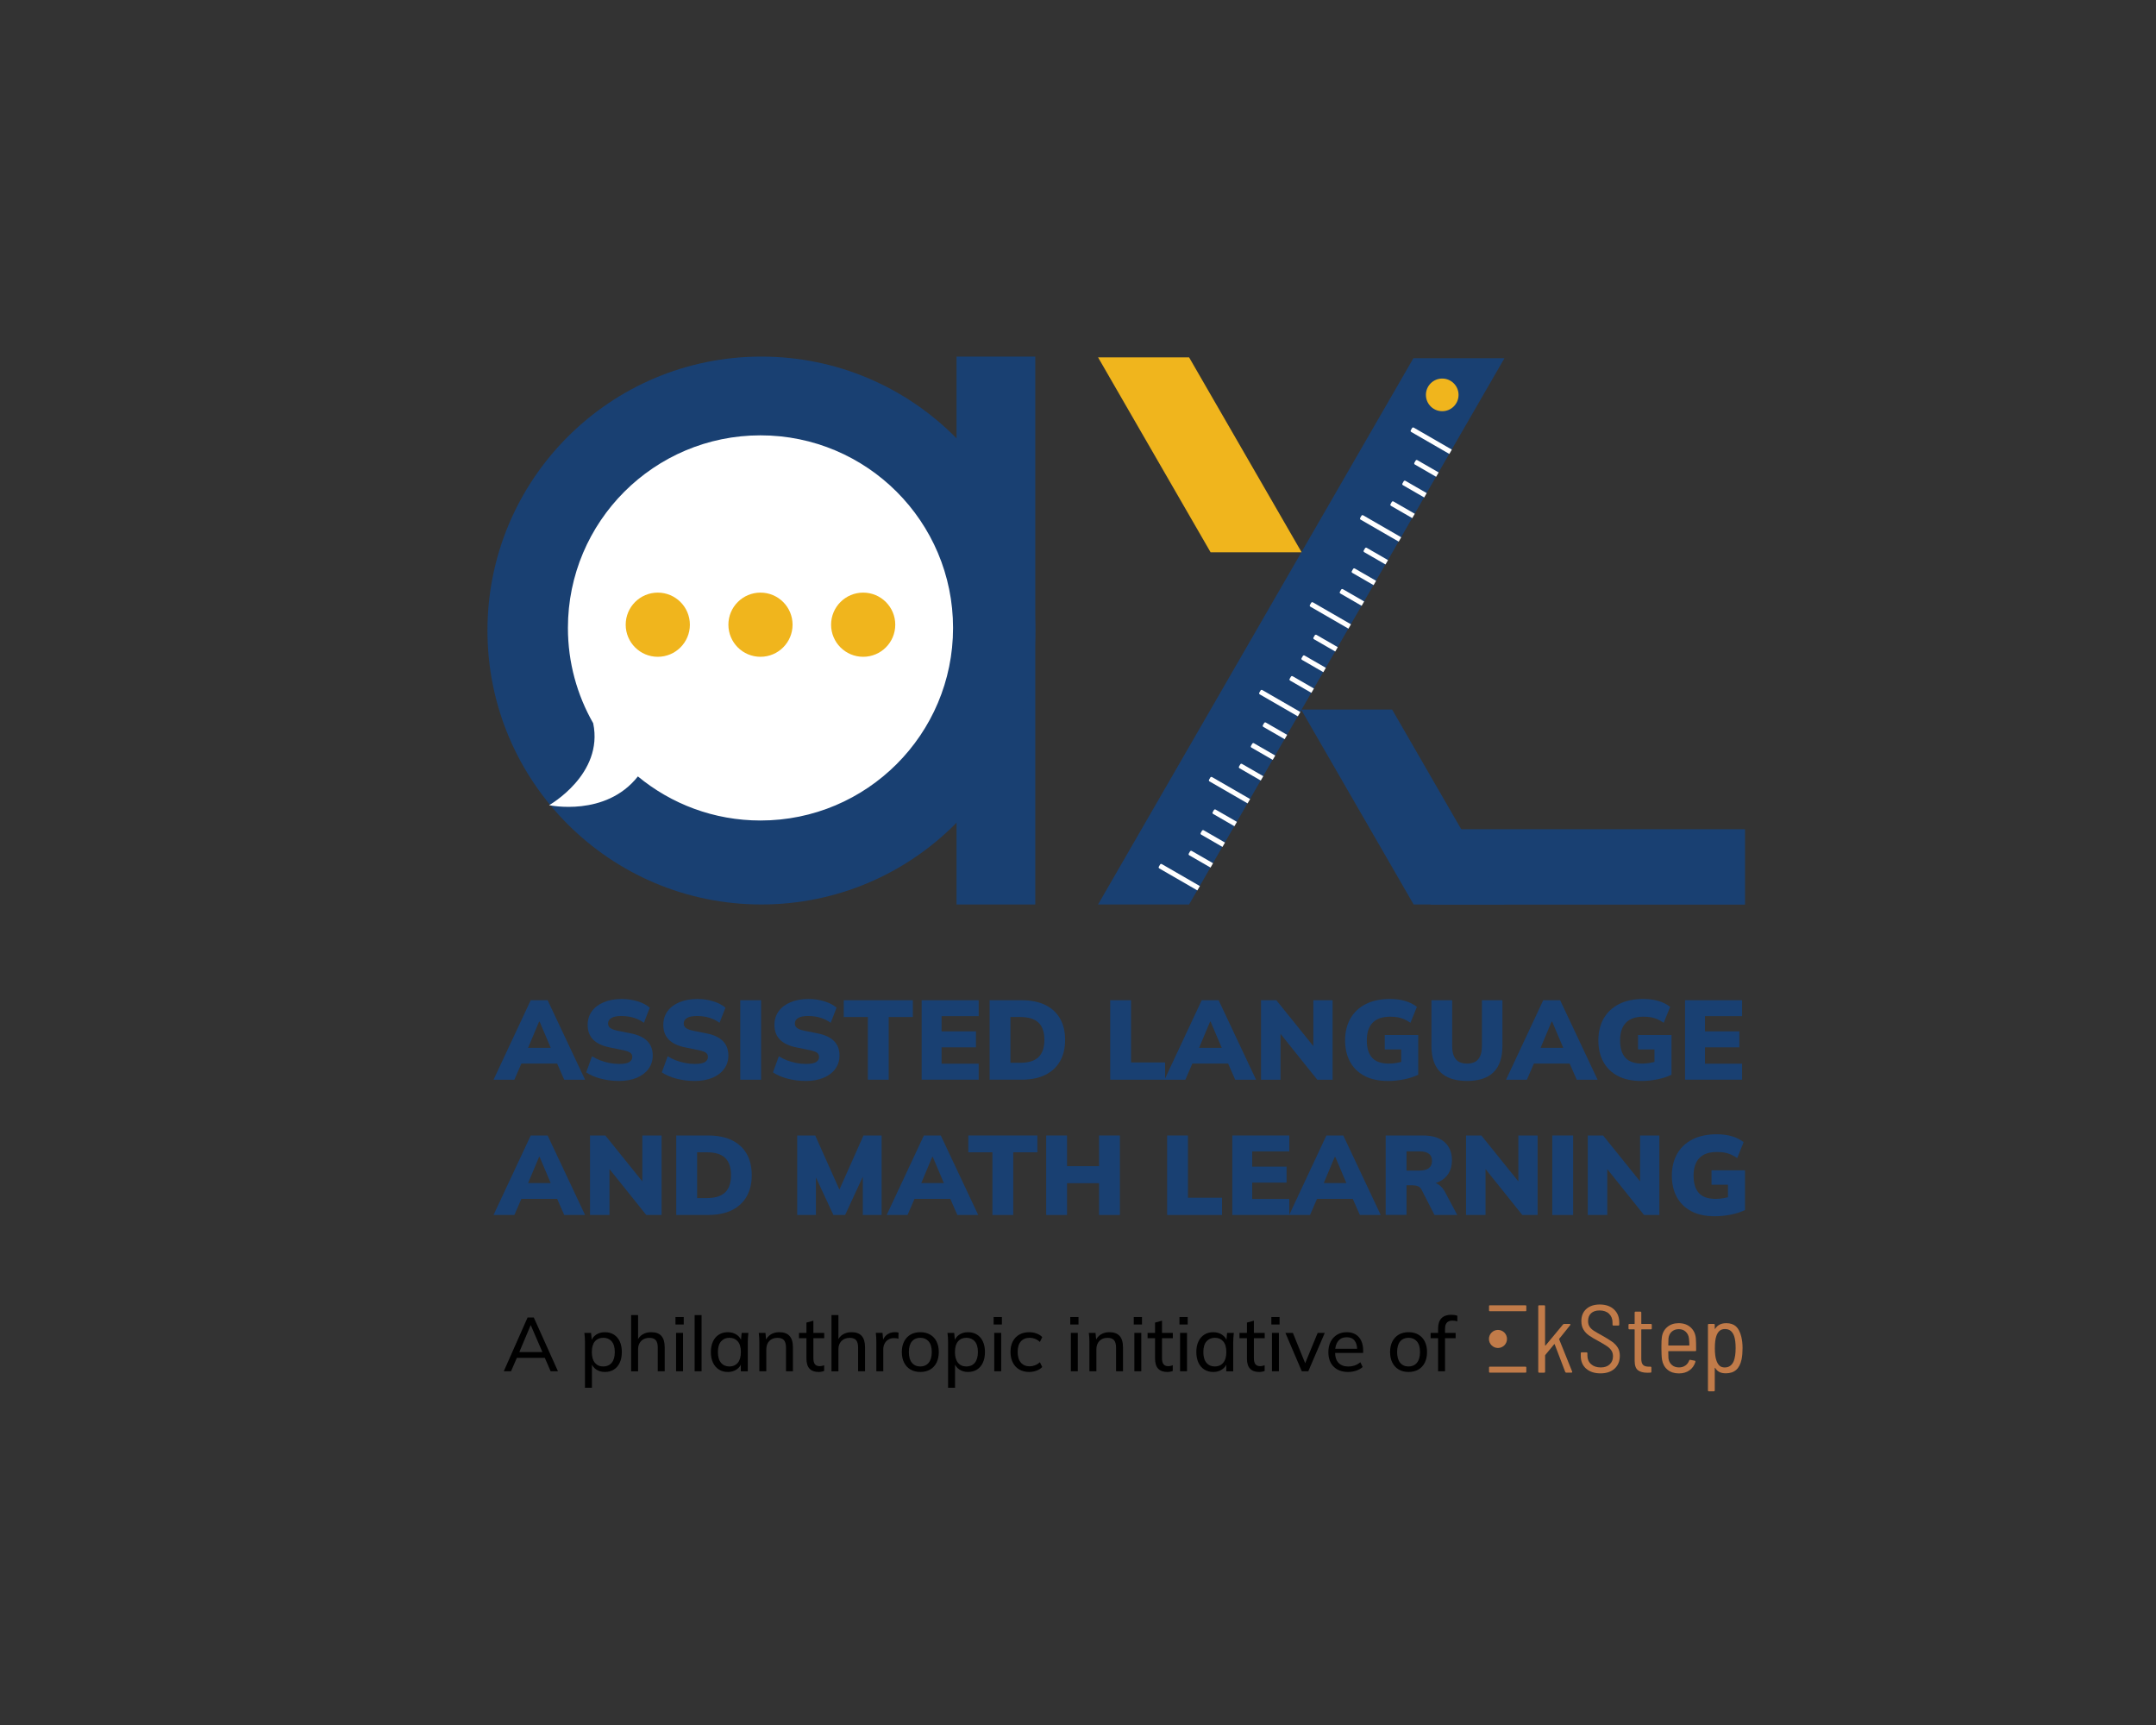 <?xml version="1.0" encoding="UTF-8"?>
<svg id="Layer_1" data-name="Layer 1" xmlns="http://www.w3.org/2000/svg" viewBox="0 0 1280 1024">
  <rect x="0" y="0" width="1280" height="1024" fill="#333333" stroke="none"/>
  <defs>
    <style>
      .cls-1, .cls-2, .cls-3, .cls-4, .cls-5 {
        stroke-width: 0px;
      }

      .cls-2 {
        fill: #194072;
      }

      .cls-3 {
        fill: #c17b49;
      }

      .cls-4 {
        fill: #fff;
      }

      .cls-5 {
        fill: #f0b51d;
      }
    </style>
  </defs>
  <g>
    <rect class="cls-2" x="920.25" y="421.25" width="44.74" height="186.75" transform="translate(428 1457.25) rotate(-90)"/>
    <polygon class="cls-2" points="705.95 536.92 651.91 536.92 839.13 212.64 893.18 212.64 705.95 536.92"/>
    <polygon class="cls-2" points="839.26 536.91 893.31 536.91 826.5 421.21 772.46 421.21 839.26 536.91"/>
    <polygon class="cls-5" points="718.71 327.84 772.76 327.84 705.95 212.13 651.91 212.13 718.71 327.84"/>
    <circle class="cls-5" cx="856.24" cy="234.41" r="9.69"/>
    <g>
      <path class="cls-4" d="m825.62,300.96h14.61v2.98h-14.61c-.41,0-.73-.33-.73-.73v-1.51c0-.41.33-.73.73-.73Z" transform="translate(262.77 -375.76) rotate(30)"/>
      <path class="cls-4" d="m832.7,288.69h14.61v2.98h-14.61c-.41,0-.73-.33-.73-.73v-1.51c0-.41.33-.73.73-.73Z" transform="translate(257.58 -380.94) rotate(30)"/>
      <path class="cls-4" d="m839.79,276.42h14.61v2.98h-14.61c-.41,0-.73-.33-.73-.73v-1.51c0-.41.33-.73.73-.73Z" transform="translate(252.39 -386.13) rotate(30)"/>
      <path class="cls-4" d="m836.88,259.98h26.11v2.98h-26.11c-.41,0-.73-.33-.73-.73v-1.51c0-.41.33-.73.73-.73Z" transform="translate(244.56 -389.75) rotate(30)"/>
      <path class="cls-4" d="m765.74,404.68h14.61v2.98h-14.61c-.41,0-.73-.33-.73-.73v-1.51c0-.41.33-.73.73-.73Z" transform="translate(306.6 -331.92) rotate(30)"/>
      <path class="cls-4" d="m772.82,392.41h14.61v2.98h-14.61c-.41,0-.73-.33-.73-.73v-1.51c0-.41.33-.73.73-.73Z" transform="translate(301.42 -337.11) rotate(30)"/>
      <path class="cls-4" d="m779.9,380.14h14.61v2.98h-14.61c-.41,0-.73-.33-.73-.73v-1.51c0-.41.33-.73.73-.73Z" transform="translate(296.23 -342.29) rotate(30)"/>
      <path class="cls-4" d="m777,363.7h26.11v2.98h-26.11c-.41,0-.73-.33-.73-.73v-1.51c0-.41.33-.73.73-.73Z" transform="translate(288.39 -345.92) rotate(30)"/>
      <path class="cls-4" d="m795.56,353.01h14.61v2.98h-14.61c-.41,0-.73-.33-.73-.73v-1.51c0-.41.33-.73.73-.73Z" transform="translate(284.77 -353.76) rotate(30)"/>
      <path class="cls-4" d="m802.65,340.74h14.61v2.98h-14.61c-.41,0-.73-.33-.73-.73v-1.51c0-.41.33-.73.73-.73Z" transform="translate(279.58 -358.94) rotate(30)"/>
      <path class="cls-4" d="m809.73,328.47h14.61v2.98h-14.61c-.41,0-.73-.33-.73-.73v-1.51c0-.41.33-.73.73-.73Z" transform="translate(274.39 -364.13) rotate(30)"/>
      <path class="cls-4" d="m806.83,312.03h26.11v2.98h-26.11c-.41,0-.73-.33-.73-.73v-1.51c0-.41.33-.73.73-.73Z" transform="translate(266.56 -367.75) rotate(30)"/>
      <path class="cls-4" d="m687.29,519.08h26.11v2.98h-26.11c-.41,0-.73-.33-.73-.73v-1.51c0-.41.33-.73.73-.73Z" transform="translate(354.07 -280.25) rotate(30)"/>
      <path class="cls-4" d="m705.85,508.4h14.61v2.98h-14.61c-.41,0-.73-.33-.73-.73v-1.51c0-.41.33-.73.73-.73Z" transform="translate(350.44 -288.08) rotate(30)"/>
      <path class="cls-4" d="m712.94,496.13h14.61v2.98h-14.61c-.41,0-.73-.33-.73-.73v-1.51c0-.41.33-.73.73-.73Z" transform="translate(345.25 -293.27) rotate(30)"/>
      <path class="cls-4" d="m720.02,483.85h14.61v2.98h-14.61c-.41,0-.73-.33-.73-.73v-1.51c0-.41.33-.73.73-.73Z" transform="translate(340.07 -298.46) rotate(30)"/>
      <path class="cls-4" d="m717.12,467.42h26.11v2.98h-26.11c-.41,0-.73-.33-.73-.73v-1.51c0-.41.33-.73.73-.73Z" transform="translate(332.23 -302.08) rotate(30)"/>
      <path class="cls-4" d="m735.68,456.73h14.61v2.98h-14.61c-.41,0-.73-.33-.73-.73v-1.51c0-.41.33-.73.73-.73Z" transform="translate(328.6 -309.92) rotate(30)"/>
      <path class="cls-4" d="m742.77,444.46h14.61v2.98h-14.61c-.41,0-.73-.33-.73-.73v-1.51c0-.41.33-.73.73-.73Z" transform="translate(323.42 -315.1) rotate(30)"/>
      <path class="cls-4" d="m749.85,432.19h14.61v2.98h-14.61c-.41,0-.73-.33-.73-.73v-1.51c0-.41.33-.73.73-.73Z" transform="translate(318.23 -320.29) rotate(30)"/>
      <path class="cls-4" d="m746.95,415.75h26.11v2.98h-26.11c-.41,0-.73-.33-.73-.73v-1.51c0-.41.33-.73.73-.73Z" transform="translate(310.39 -323.92) rotate(30)"/>
    </g>
  </g>
  <g>
    <g>
      <path class="cls-2" d="m293.01,640.94l22.08-47.18h10.04l22.22,47.18h-12.38l-5.69-12.98,4.75,3.41h-27.7l4.68-3.41-5.62,12.98h-12.38Zm27.03-34.46l-7.83,18.67-1.87-3.15h19.61l-1.67,3.15-7.9-18.67h-.33Z"/>
      <path class="cls-2" d="m367.42,641.67c-3.79,0-7.39-.46-10.81-1.37-3.41-.91-6.28-2.15-8.6-3.71l3.48-9.57c1.47.94,3.08,1.74,4.82,2.41s3.56,1.19,5.45,1.57c1.9.38,3.82.57,5.79.57,2.94,0,4.99-.38,6.12-1.14,1.14-.76,1.71-1.74,1.71-2.94,0-1.07-.38-1.91-1.14-2.51-.76-.6-2.19-1.13-4.28-1.57l-8.16-1.67c-4.33-.89-7.56-2.44-9.7-4.65-2.14-2.21-3.21-5.1-3.21-8.67,0-3.12.84-5.83,2.51-8.13,1.67-2.3,4.03-4.08,7.06-5.35,3.03-1.27,6.58-1.91,10.64-1.91,3.35,0,6.49.46,9.44,1.37,2.94.92,5.35,2.17,7.23,3.78l-3.48,8.97c-1.79-1.29-3.79-2.29-6.02-2.98-2.23-.69-4.71-1.04-7.43-1.04s-4.54.39-5.86,1.17c-1.32.78-1.97,1.89-1.97,3.31,0,.98.39,1.82,1.17,2.51.78.69,2.22,1.26,4.32,1.71l8.03,1.61c4.33.85,7.57,2.37,9.74,4.55,2.16,2.19,3.25,5.04,3.25,8.57,0,3.03-.84,5.69-2.51,7.96s-4,4.04-6.99,5.29c-2.99,1.25-6.51,1.87-10.57,1.87Z"/>
      <path class="cls-2" d="m412.33,641.67c-3.79,0-7.39-.46-10.81-1.37-3.41-.91-6.28-2.15-8.6-3.71l3.48-9.57c1.47.94,3.08,1.74,4.82,2.41s3.56,1.19,5.45,1.57c1.9.38,3.82.57,5.79.57,2.94,0,4.99-.38,6.12-1.14,1.14-.76,1.71-1.74,1.71-2.94,0-1.07-.38-1.91-1.14-2.51-.76-.6-2.19-1.13-4.28-1.57l-8.16-1.67c-4.33-.89-7.56-2.44-9.7-4.65-2.14-2.21-3.21-5.1-3.21-8.67,0-3.12.84-5.83,2.51-8.13,1.67-2.3,4.03-4.08,7.06-5.35,3.03-1.27,6.58-1.91,10.64-1.91,3.35,0,6.49.46,9.44,1.37,2.94.92,5.35,2.17,7.23,3.78l-3.48,8.97c-1.78-1.29-3.79-2.29-6.02-2.98-2.23-.69-4.71-1.04-7.43-1.04s-4.54.39-5.86,1.17c-1.32.78-1.97,1.89-1.97,3.31,0,.98.39,1.82,1.17,2.51.78.69,2.22,1.26,4.32,1.71l8.03,1.61c4.33.85,7.57,2.37,9.74,4.55,2.16,2.19,3.25,5.04,3.25,8.57,0,3.03-.84,5.69-2.51,7.96-1.67,2.28-4,4.04-6.99,5.29-2.99,1.25-6.51,1.87-10.57,1.87Z"/>
      <path class="cls-2" d="m439.49,640.94v-47.18h12.38v47.18h-12.38Z"/>
      <path class="cls-2" d="m478.31,641.67c-3.79,0-7.39-.46-10.81-1.37-3.41-.91-6.28-2.15-8.6-3.71l3.48-9.57c1.47.94,3.08,1.74,4.82,2.41s3.56,1.19,5.45,1.57c1.9.38,3.82.57,5.79.57,2.94,0,4.99-.38,6.12-1.14,1.14-.76,1.71-1.74,1.71-2.94,0-1.07-.38-1.91-1.14-2.51-.76-.6-2.19-1.13-4.28-1.57l-8.16-1.67c-4.33-.89-7.56-2.44-9.7-4.65-2.14-2.21-3.21-5.1-3.21-8.67,0-3.12.84-5.83,2.51-8.13,1.67-2.3,4.03-4.08,7.06-5.35,3.03-1.27,6.58-1.91,10.64-1.91,3.35,0,6.49.46,9.44,1.37,2.94.92,5.35,2.17,7.23,3.78l-3.48,8.97c-1.78-1.29-3.79-2.29-6.02-2.98-2.23-.69-4.71-1.04-7.43-1.04s-4.54.39-5.86,1.17c-1.32.78-1.97,1.89-1.97,3.31,0,.98.39,1.82,1.17,2.51.78.69,2.22,1.26,4.32,1.71l8.03,1.61c4.33.85,7.57,2.37,9.74,4.55,2.16,2.19,3.25,5.04,3.25,8.57,0,3.03-.84,5.69-2.51,7.96-1.67,2.28-4,4.04-6.99,5.29-2.99,1.25-6.51,1.87-10.57,1.87Z"/>
      <path class="cls-2" d="m515.24,640.94v-37.21h-14.32v-9.97h41.02v9.97h-14.32v37.21h-12.38Z"/>
      <path class="cls-2" d="m547.17,640.94v-47.18h33.86v9.44h-22.02v9.03h20.41v9.5h-20.41v9.7h22.02v9.5h-33.86Z"/>
      <path class="cls-2" d="m587.52,640.94v-47.18h19c5.58,0,10.28.95,14.12,2.84,3.84,1.9,6.75,4.6,8.73,8.1,1.98,3.5,2.98,7.71,2.98,12.61s-.99,9.06-2.98,12.58c-1.99,3.52-4.9,6.25-8.73,8.16s-8.54,2.88-14.12,2.88h-19Zm12.38-10.04h5.82c4.86,0,8.46-1.12,10.81-3.35,2.34-2.23,3.51-5.64,3.51-10.24s-1.17-8.06-3.51-10.27c-2.34-2.21-5.95-3.31-10.81-3.31h-5.82v27.17Z"/>
      <path class="cls-2" d="m659.12,640.94v-47.18h12.38v36.94h20.21v10.24h-32.59Z"/>
      <path class="cls-2" d="m691.37,640.94l22.08-47.18h10.04l22.22,47.18h-12.38l-5.69-12.98,4.75,3.41h-27.7l4.68-3.41-5.62,12.98h-12.38Zm27.04-34.46l-7.83,18.67-1.87-3.15h19.61l-1.67,3.15-7.9-18.67h-.33Z"/>
      <path class="cls-2" d="m748.66,640.94v-47.18h9.1l23.89,29.64h-1.94v-29.64h11.44v47.18h-9.1l-23.76-29.64h1.94v29.64h-11.58Z"/>
      <path class="cls-2" d="m823.94,641.67c-5.49,0-10.12-1-13.89-3.01-3.77-2.01-6.62-4.82-8.57-8.43-1.94-3.61-2.91-7.83-2.91-12.65s1.06-9.33,3.18-13.02c2.12-3.68,5.16-6.52,9.13-8.53,3.97-2.01,8.74-3.01,14.32-3.01,3.43,0,6.48.4,9.13,1.2,2.65.8,4.94,1.96,6.86,3.48l-3.81,9.44c-1.38-.94-2.69-1.66-3.92-2.17-1.23-.51-2.48-.88-3.75-1.1-1.27-.22-2.73-.33-4.38-.33-4.64,0-8.11,1.19-10.41,3.58-2.3,2.39-3.45,5.88-3.45,10.47s1.05,7.99,3.15,10.31c2.1,2.32,5.42,3.48,9.97,3.48,1.38,0,2.89-.13,4.52-.4,1.63-.27,3.29-.67,4.99-1.2l-2.21,4.42v-11.24h-9.77v-8.57h19.87v23.62c-2.54,1.21-5.39,2.12-8.53,2.74-3.14.62-6.32.94-9.54.94Z"/>
      <path class="cls-2" d="m870.98,641.67c-7.05,0-12.34-1.74-15.86-5.22-3.52-3.48-5.29-8.68-5.29-15.59v-27.1h12.31v27.17c0,3.44.71,6.03,2.14,7.8,1.43,1.76,3.66,2.64,6.69,2.64s5.26-.88,6.69-2.64c1.43-1.76,2.14-4.36,2.14-7.8v-27.17h12.18v27.1c0,6.92-1.74,12.11-5.22,15.59s-8.74,5.22-15.79,5.22Z"/>
      <path class="cls-2" d="m894.13,640.94l22.08-47.18h10.04l22.22,47.18h-12.38l-5.69-12.98,4.75,3.41h-27.7l4.68-3.41-5.62,12.98h-12.38Zm27.04-34.46l-7.83,18.67-1.87-3.15h19.61l-1.67,3.15-7.9-18.67h-.33Z"/>
      <path class="cls-2" d="m974.3,641.67c-5.49,0-10.12-1-13.89-3.01-3.77-2.01-6.62-4.82-8.57-8.43-1.94-3.61-2.91-7.83-2.91-12.65s1.06-9.33,3.18-13.02c2.12-3.68,5.16-6.52,9.13-8.53,3.97-2.01,8.74-3.01,14.32-3.01,3.43,0,6.48.4,9.13,1.2,2.65.8,4.94,1.96,6.86,3.48l-3.81,9.44c-1.38-.94-2.69-1.66-3.92-2.17-1.23-.51-2.48-.88-3.75-1.1-1.27-.22-2.73-.33-4.38-.33-4.64,0-8.11,1.19-10.41,3.58-2.3,2.39-3.45,5.88-3.45,10.47s1.05,7.99,3.15,10.31c2.1,2.32,5.42,3.48,9.97,3.48,1.38,0,2.89-.13,4.52-.4,1.63-.27,3.29-.67,4.99-1.2l-2.21,4.42v-11.24h-9.77v-8.57h19.87v23.62c-2.54,1.21-5.39,2.12-8.53,2.74-3.14.62-6.32.94-9.54.94Z"/>
      <path class="cls-2" d="m1000.4,640.94v-47.18h33.86v9.44h-22.02v9.03h20.41v9.5h-20.41v9.7h22.02v9.5h-33.86Z"/>
      <path class="cls-2" d="m293.01,721.24l22.08-47.18h10.04l22.22,47.18h-12.38l-5.69-12.98,4.75,3.41h-27.7l4.68-3.41-5.62,12.98h-12.38Zm27.03-34.46l-7.83,18.67-1.87-3.15h19.61l-1.67,3.15-7.9-18.67h-.33Z"/>
      <path class="cls-2" d="m350.29,721.24v-47.18h9.1l23.89,29.64h-1.94v-29.64h11.44v47.18h-9.1l-23.76-29.64h1.94v29.64h-11.58Z"/>
      <path class="cls-2" d="m401.48,721.24v-47.18h19c5.58,0,10.28.95,14.12,2.84,3.84,1.9,6.75,4.6,8.73,8.1,1.98,3.5,2.98,7.71,2.98,12.61s-.99,9.06-2.98,12.58c-1.99,3.52-4.9,6.25-8.73,8.16s-8.54,2.88-14.12,2.88h-19Zm12.38-10.04h5.82c4.86,0,8.47-1.12,10.81-3.35,2.34-2.23,3.51-5.64,3.51-10.24s-1.17-8.06-3.51-10.27c-2.34-2.21-5.95-3.31-10.81-3.31h-5.82v27.17Z"/>
      <path class="cls-2" d="m473.29,721.24v-47.18h10.71l15.46,34.6h-2.21l15.39-34.6h10.77v47.18h-11.17v-28.91h2.88l-13.38,28.91h-6.96l-13.45-28.91h3.08v28.91h-11.11Z"/>
      <path class="cls-2" d="m526.42,721.24l22.08-47.18h10.04l22.22,47.18h-12.38l-5.69-12.98,4.75,3.41h-27.7l4.68-3.41-5.62,12.98h-12.38Zm27.04-34.46l-7.83,18.67-1.87-3.15h19.61l-1.67,3.15-7.9-18.67h-.33Z"/>
      <path class="cls-2" d="m589.19,721.24v-37.21h-14.32v-9.97h41.02v9.97h-14.32v37.21h-12.38Z"/>
      <path class="cls-2" d="m621.11,721.24v-47.18h12.38v18.2h19v-18.2h12.38v47.18h-12.38v-18.87h-19v18.87h-12.38Z"/>
      <path class="cls-2" d="m692.91,721.24v-47.18h12.38v36.94h20.21v10.24h-32.59Z"/>
      <path class="cls-2" d="m731.59,721.24v-47.18h33.86v9.44h-22.02v9.03h20.41v9.5h-20.41v9.7h22.02v9.5h-33.86Z"/>
      <path class="cls-2" d="m765.38,721.24l22.08-47.18h10.04l22.22,47.18h-12.38l-5.69-12.98,4.75,3.41h-27.7l4.68-3.41-5.62,12.98h-12.38Zm27.04-34.46l-7.83,18.67-1.87-3.15h19.61l-1.67,3.15-7.9-18.67h-.33Z"/>
      <path class="cls-2" d="m822.67,721.24v-47.18h22.28c5.44,0,9.65,1.29,12.61,3.88,2.97,2.59,4.45,6.18,4.45,10.77,0,3.08-.67,5.7-2.01,7.86-1.34,2.16-3.28,3.84-5.82,5.02-2.54,1.18-5.58,1.77-9.1,1.77l.6-1.67h3.35c1.96,0,3.7.54,5.22,1.61,1.52,1.07,2.77,2.57,3.75,4.48l7.16,13.45h-13.52l-7.7-15.06c-.49-.98-1.22-1.65-2.17-2.01-.96-.36-2.04-.54-3.25-.54h-3.48v17.6h-12.38Zm12.38-26.37h7.76c2.41,0,4.24-.48,5.49-1.44,1.25-.96,1.87-2.4,1.87-4.32s-.62-3.28-1.87-4.22c-1.25-.94-3.08-1.41-5.49-1.41h-7.76v11.38Z"/>
      <path class="cls-2" d="m870.38,721.24v-47.18h9.1l23.89,29.64h-1.94v-29.64h11.44v47.18h-9.1l-23.76-29.64h1.94v29.64h-11.58Z"/>
      <path class="cls-2" d="m921.57,721.24v-47.18h12.38v47.18h-12.38Z"/>
      <path class="cls-2" d="m942.65,721.24v-47.18h9.1l23.89,29.64h-1.94v-29.64h11.44v47.18h-9.1l-23.76-29.64h1.94v29.64h-11.58Z"/>
      <path class="cls-2" d="m1017.93,721.98c-5.49,0-10.12-1-13.89-3.01-3.77-2.01-6.62-4.82-8.57-8.43-1.94-3.61-2.91-7.83-2.91-12.65s1.06-9.33,3.18-13.02c2.12-3.68,5.16-6.52,9.13-8.53,3.97-2.01,8.74-3.01,14.32-3.01,3.43,0,6.48.4,9.13,1.2,2.65.8,4.94,1.96,6.86,3.48l-3.81,9.44c-1.38-.94-2.69-1.66-3.92-2.17-1.23-.51-2.48-.88-3.75-1.1-1.27-.22-2.73-.33-4.38-.33-4.64,0-8.11,1.19-10.41,3.58-2.3,2.39-3.45,5.88-3.45,10.47s1.05,7.99,3.15,10.31c2.1,2.32,5.42,3.48,9.97,3.48,1.38,0,2.89-.13,4.52-.4,1.63-.27,3.29-.67,4.99-1.2l-2.21,4.42v-11.24h-9.77v-8.57h19.87v23.62c-2.54,1.21-5.39,2.12-8.53,2.74-3.14.62-6.32.94-9.54.94Z"/>
    </g>
    <g>
      <path class="cls-1" d="m299.09,814.02l14.14-31.94h3.67l14.36,31.94h-4.35l-3.94-9.06,1.81,1.09h-19.44l1.99-1.09-3.94,9.06h-4.3Zm15.9-27.23l-7.07,16.76-1.09-.95h16.45l-.86.95-7.25-16.76h-.18Z"/>
      <path class="cls-1" d="m347.29,823.81v-27.18c0-.88-.03-1.77-.09-2.67s-.15-1.81-.27-2.72h3.99l.5,5.26h-.5c.45-1.75,1.42-3.13,2.9-4.15,1.48-1.01,3.25-1.52,5.3-1.52s3.79.47,5.3,1.4c1.51.94,2.68,2.29,3.51,4.05.83,1.77,1.25,3.87,1.25,6.32s-.42,4.56-1.25,6.34c-.83,1.78-2,3.14-3.51,4.08-1.51.94-3.28,1.41-5.3,1.41s-3.77-.51-5.23-1.52c-1.47-1.01-2.45-2.38-2.97-4.1h.5v15h-4.12Zm10.87-12.64c2.08,0,3.74-.72,4.98-2.17,1.24-1.45,1.86-3.58,1.86-6.39s-.62-4.92-1.86-6.34c-1.24-1.42-2.9-2.13-4.98-2.13s-3.74.71-4.96,2.13c-1.22,1.42-1.83,3.53-1.83,6.34s.61,4.94,1.83,6.39c1.22,1.45,2.88,2.17,4.96,2.17Z"/>
      <path class="cls-1" d="m374.7,814.02v-33.35h4.12v15.5h-.59c.66-1.75,1.74-3.08,3.22-3.99,1.48-.91,3.19-1.36,5.12-1.36,2.75,0,4.78.74,6.09,2.22,1.31,1.48,1.97,3.72,1.97,6.71v14.27h-4.12v-14.04c0-2.02-.39-3.5-1.18-4.42-.79-.92-2.07-1.38-3.85-1.38-1.99,0-3.6.62-4.83,1.86-1.22,1.24-1.83,2.88-1.83,4.94v13.05h-4.12Z"/>
      <path class="cls-1" d="m401.03,786.25v-4.44h4.89v4.44h-4.89Zm.36,27.77v-22.79h4.12v22.79h-4.12Z"/>
      <path class="cls-1" d="m412.4,814.02v-33.35h4.12v33.35h-4.12Z"/>
      <path class="cls-1" d="m432.11,814.43c-1.99,0-3.75-.47-5.26-1.41-1.51-.94-2.69-2.29-3.54-4.08s-1.27-3.9-1.27-6.34.42-4.55,1.27-6.32c.85-1.77,2.02-3.12,3.54-4.05,1.51-.94,3.26-1.4,5.26-1.4s3.78.51,5.28,1.52c1.5,1.01,2.48,2.39,2.97,4.15h-.54l.5-5.26h3.99c-.09.91-.17,1.81-.25,2.72s-.11,1.8-.11,2.67v17.4h-4.12v-5.21h.5c-.48,1.72-1.47,3.09-2.97,4.1-1.5,1.01-3.24,1.52-5.23,1.52Zm.95-3.26c2.05,0,3.7-.72,4.94-2.17,1.24-1.45,1.86-3.58,1.86-6.39s-.62-4.92-1.86-6.34c-1.24-1.42-2.88-2.13-4.94-2.13s-3.71.71-4.96,2.13c-1.25,1.42-1.88,3.53-1.88,6.34s.62,4.94,1.86,6.39c1.24,1.45,2.9,2.17,4.98,2.17Z"/>
      <path class="cls-1" d="m450.82,814.02v-17.4c0-.88-.03-1.77-.09-2.67s-.15-1.81-.27-2.72h3.99l.45,4.89h-.54c.69-1.72,1.77-3.04,3.22-3.94,1.45-.91,3.14-1.36,5.07-1.36,2.69,0,4.71.73,6.07,2.2,1.36,1.47,2.04,3.74,2.04,6.82v14.18h-4.12v-13.96c0-2.08-.41-3.59-1.22-4.51-.82-.92-2.08-1.38-3.81-1.38-2.05,0-3.68.62-4.87,1.86-1.19,1.24-1.79,2.92-1.79,5.03v12.96h-4.12Z"/>
      <path class="cls-1" d="m486.02,814.43c-2.39,0-4.19-.66-5.41-1.97-1.22-1.31-1.83-3.3-1.83-5.96v-12.1h-4.44v-3.17h4.44v-6.12l4.12-1.13v7.25h6.43v3.17h-6.43v11.73c0,1.75.31,3,.93,3.74s1.52,1.11,2.7,1.11c.6,0,1.12-.05,1.56-.16.44-.11.84-.23,1.2-.38v3.4c-.45.18-.97.32-1.56.43-.59.11-1.16.16-1.7.16Z"/>
      <path class="cls-1" d="m493.64,814.02v-33.35h4.12v15.5h-.59c.66-1.75,1.74-3.08,3.22-3.99,1.48-.91,3.19-1.36,5.12-1.36,2.75,0,4.78.74,6.09,2.22,1.31,1.48,1.97,3.72,1.97,6.71v14.27h-4.12v-14.04c0-2.02-.39-3.5-1.18-4.42-.79-.92-2.07-1.38-3.85-1.38-1.99,0-3.6.62-4.83,1.86-1.22,1.24-1.83,2.88-1.83,4.94v13.05h-4.12Z"/>
      <path class="cls-1" d="m520.28,814.02v-17.22c0-.91-.02-1.83-.07-2.79-.04-.95-.13-1.88-.25-2.79h3.99l.5,5.71-.68.05c.3-1.39.82-2.54,1.56-3.47.74-.92,1.63-1.6,2.67-2.04s2.12-.66,3.24-.66c.48,0,.89.02,1.22.04.33.03.66.11,1,.23l-.09,3.67c-.45-.18-.87-.29-1.25-.34-.38-.04-.84-.07-1.38-.07-1.33,0-2.47.3-3.42.91s-1.68,1.4-2.17,2.4c-.5,1-.75,2.07-.75,3.22v13.14h-4.12Z"/>
      <path class="cls-1" d="m546.38,814.43c-2.24,0-4.17-.48-5.8-1.43s-2.9-2.31-3.81-4.08c-.91-1.77-1.36-3.87-1.36-6.32s.45-4.51,1.36-6.27c.91-1.77,2.17-3.13,3.81-4.08,1.63-.95,3.56-1.43,5.8-1.43s4.17.48,5.82,1.43c1.65.95,2.92,2.31,3.81,4.08.89,1.77,1.34,3.86,1.34,6.27s-.45,4.55-1.34,6.32c-.89,1.77-2.16,3.13-3.81,4.08s-3.59,1.43-5.82,1.43Zm0-3.26c2.05,0,3.7-.72,4.94-2.17,1.24-1.45,1.86-3.58,1.86-6.39s-.62-4.92-1.86-6.34c-1.24-1.42-2.88-2.13-4.94-2.13s-3.74.71-4.96,2.13c-1.22,1.42-1.83,3.53-1.83,6.34s.61,4.94,1.83,6.39c1.22,1.45,2.88,2.17,4.96,2.17Z"/>
      <path class="cls-1" d="m562.87,823.81v-27.18c0-.88-.03-1.77-.09-2.67s-.15-1.81-.27-2.72h3.99l.5,5.26h-.5c.45-1.75,1.42-3.13,2.9-4.15,1.48-1.01,3.25-1.52,5.3-1.52s3.79.47,5.3,1.4c1.51.94,2.68,2.29,3.51,4.05.83,1.77,1.25,3.87,1.25,6.32s-.42,4.56-1.25,6.34c-.83,1.78-2,3.14-3.51,4.08-1.51.94-3.28,1.41-5.3,1.41s-3.77-.51-5.23-1.52c-1.46-1.01-2.45-2.38-2.97-4.1h.5v15h-4.12Zm10.87-12.64c2.08,0,3.75-.72,4.98-2.17,1.24-1.45,1.86-3.58,1.86-6.39s-.62-4.92-1.86-6.34c-1.24-1.42-2.9-2.13-4.98-2.13s-3.74.71-4.96,2.13c-1.22,1.42-1.83,3.53-1.83,6.34s.61,4.94,1.83,6.39c1.22,1.45,2.88,2.17,4.96,2.17Z"/>
      <path class="cls-1" d="m589.92,786.25v-4.44h4.89v4.44h-4.89Zm.36,27.77v-22.79h4.12v22.79h-4.12Z"/>
      <path class="cls-1" d="m611.07,814.43c-2.26,0-4.23-.48-5.89-1.43s-2.95-2.33-3.87-4.12c-.92-1.8-1.38-3.93-1.38-6.41s.47-4.54,1.4-6.27,2.24-3.07,3.9-3.99c1.66-.92,3.61-1.38,5.84-1.38,1.48,0,2.92.25,4.3.75,1.39.5,2.52,1.22,3.4,2.15l-1.4,2.9c-.88-.84-1.84-1.47-2.9-1.88-1.06-.41-2.1-.61-3.13-.61-2.24,0-3.99.72-5.26,2.15-1.27,1.44-1.9,3.51-1.9,6.23s.63,4.86,1.9,6.34c1.27,1.48,3.02,2.22,5.26,2.22,1,0,2.02-.2,3.08-.59,1.06-.39,2.04-1.01,2.94-1.86l1.4,2.85c-.91.97-2.06,1.7-3.47,2.2s-2.82.75-4.24.75Z"/>
      <path class="cls-1" d="m635.4,786.25v-4.44h4.89v4.44h-4.89Zm.36,27.77v-22.79h4.12v22.79h-4.12Z"/>
      <path class="cls-1" d="m646.78,814.02v-17.4c0-.88-.03-1.77-.09-2.67s-.15-1.81-.27-2.72h3.99l.45,4.89h-.54c.69-1.72,1.77-3.04,3.22-3.94,1.45-.91,3.14-1.36,5.07-1.36,2.69,0,4.71.73,6.07,2.2,1.36,1.47,2.04,3.74,2.04,6.82v14.18h-4.12v-13.96c0-2.08-.41-3.59-1.22-4.51-.82-.92-2.08-1.38-3.81-1.38-2.05,0-3.68.62-4.87,1.86-1.19,1.24-1.79,2.92-1.79,5.03v12.96h-4.12Z"/>
      <path class="cls-1" d="m673.1,786.25v-4.44h4.89v4.44h-4.89Zm.36,27.77v-22.79h4.12v22.79h-4.12Z"/>
      <path class="cls-1" d="m692.99,814.43c-2.39,0-4.19-.66-5.41-1.97-1.22-1.31-1.83-3.3-1.83-5.96v-12.1h-4.44v-3.17h4.44v-6.12l4.12-1.13v7.25h6.43v3.17h-6.43v11.73c0,1.75.31,3,.93,3.74s1.52,1.11,2.7,1.11c.6,0,1.12-.05,1.56-.16.44-.11.84-.23,1.2-.38v3.4c-.45.18-.97.32-1.56.43-.59.11-1.16.16-1.7.16Z"/>
      <path class="cls-1" d="m700.24,786.25v-4.44h4.89v4.44h-4.89Zm.36,27.77v-22.79h4.12v22.79h-4.12Z"/>
      <path class="cls-1" d="m720.31,814.43c-1.99,0-3.75-.47-5.26-1.41-1.51-.94-2.69-2.29-3.53-4.08s-1.27-3.9-1.27-6.34.42-4.55,1.27-6.32c.85-1.77,2.02-3.12,3.53-4.05,1.51-.94,3.26-1.4,5.26-1.4s3.78.51,5.28,1.52c1.5,1.01,2.48,2.39,2.97,4.15h-.54l.5-5.26h3.99c-.09.91-.17,1.81-.25,2.72-.08.91-.11,1.8-.11,2.67v17.4h-4.12v-5.21h.5c-.48,1.72-1.47,3.09-2.97,4.1-1.5,1.01-3.24,1.52-5.23,1.52Zm.95-3.26c2.05,0,3.7-.72,4.94-2.17,1.24-1.45,1.86-3.58,1.86-6.39s-.62-4.92-1.86-6.34c-1.24-1.42-2.88-2.13-4.94-2.13s-3.71.71-4.96,2.13c-1.25,1.42-1.88,3.53-1.88,6.34s.62,4.94,1.86,6.39c1.24,1.45,2.9,2.17,4.98,2.17Z"/>
      <path class="cls-1" d="m747.54,814.43c-2.39,0-4.19-.66-5.41-1.97-1.22-1.31-1.83-3.3-1.83-5.96v-12.1h-4.44v-3.17h4.44v-6.12l4.12-1.13v7.25h6.43v3.17h-6.43v11.73c0,1.75.31,3,.93,3.74s1.52,1.11,2.7,1.11c.6,0,1.12-.05,1.56-.16.44-.11.84-.23,1.2-.38v3.4c-.45.18-.97.32-1.56.43-.59.11-1.16.16-1.7.16Z"/>
      <path class="cls-1" d="m754.79,786.25v-4.44h4.89v4.44h-4.89Zm.36,27.77v-22.79h4.12v22.79h-4.12Z"/>
      <path class="cls-1" d="m772.87,814.02l-9.74-22.79h4.44l7.93,19.57h-1.27l8.07-19.57h4.21l-9.79,22.79h-3.85Z"/>
      <path class="cls-1" d="m800.37,814.43c-3.62,0-6.49-1.04-8.58-3.13-2.1-2.08-3.15-4.95-3.15-8.61,0-2.42.46-4.51,1.38-6.27.92-1.77,2.2-3.14,3.83-4.12,1.63-.98,3.53-1.47,5.71-1.47s3.85.45,5.3,1.34c1.45.89,2.55,2.15,3.31,3.78.75,1.63,1.13,3.56,1.13,5.8v1.36h-17.44v-2.45h14.63l-.77.59c0-2.36-.52-4.18-1.56-5.48s-2.58-1.95-4.6-1.95c-2.21,0-3.91.76-5.12,2.29-1.21,1.53-1.81,3.6-1.81,6.23v.41c0,2.78.69,4.88,2.06,6.3,1.37,1.42,3.29,2.13,5.73,2.13,1.36,0,2.63-.2,3.81-.59s2.31-1.04,3.4-1.95l1.36,2.85c-1.03.94-2.3,1.66-3.83,2.17-1.53.51-3.12.77-4.78.77Z"/>
      <path class="cls-1" d="m836.25,814.43c-2.24,0-4.17-.48-5.8-1.43s-2.9-2.31-3.81-4.08c-.91-1.77-1.36-3.87-1.36-6.32s.45-4.51,1.36-6.27c.91-1.77,2.17-3.13,3.81-4.08,1.63-.95,3.56-1.43,5.8-1.43s4.17.48,5.82,1.43c1.65.95,2.92,2.31,3.81,4.08.89,1.77,1.34,3.86,1.34,6.27s-.45,4.55-1.34,6.32c-.89,1.77-2.16,3.13-3.81,4.08s-3.59,1.43-5.82,1.43Zm0-3.26c2.05,0,3.7-.72,4.94-2.17,1.24-1.45,1.86-3.58,1.86-6.39s-.62-4.92-1.86-6.34c-1.24-1.42-2.88-2.13-4.94-2.13s-3.74.71-4.96,2.13c-1.22,1.42-1.83,3.53-1.83,6.34s.61,4.94,1.83,6.39c1.22,1.45,2.88,2.17,4.96,2.17Z"/>
      <path class="cls-1" d="m853.79,814.02v-19.62h-4.44v-3.17h5.57l-1.13,1.04v-3.67c0-2.66.66-4.67,1.99-6.05,1.33-1.37,3.26-2.06,5.8-2.06.6,0,1.25.04,1.93.14s1.25.24,1.7.45v3.35c-.36-.15-.82-.27-1.36-.36-.54-.09-1.07-.14-1.59-.14-.91,0-1.69.18-2.36.54-.66.36-1.16.9-1.5,1.61s-.5,1.64-.5,2.79v3.22l-.63-.86h6.93v3.17h-6.3v19.62h-4.12Z"/>
    </g>
    <g>
      <path class="cls-3" d="m913.25,814.26v-38.84c0-.38.19-.57.57-.57h2.91c.38,0,.57.19.57.57v23.19c0,.08.04.13.11.17.08.04.13.02.17-.06l10.34-12.45c.19-.23.42-.34.69-.34h3.26c.23,0,.38.07.46.2.08.13.04.3-.11.49l-6.51,8.11c-.08.11-.1.21-.06.29l7.71,19.13.06.23c0,.31-.17.46-.51.46h-3.03c-.31,0-.51-.15-.63-.46l-6.23-16.33c-.04-.08-.1-.12-.17-.14-.08-.02-.13,0-.17.09l-5.25,6.34c-.08.15-.11.25-.11.29v9.65c0,.38-.19.57-.57.57h-2.91c-.38,0-.57-.19-.57-.57Z"/>
      <path class="cls-3" d="m941.66,812.46c-2.11-1.88-3.17-4.41-3.17-7.57v-1.54c0-.38.19-.57.57-.57h2.8c.38,0,.57.19.57.57v1.31c0,2.13.72,3.85,2.17,5.14,1.45,1.29,3.37,1.94,5.77,1.94,2.25,0,4.02-.61,5.31-1.83,1.29-1.22,1.94-2.82,1.94-4.8,0-1.29-.31-2.42-.91-3.37-.61-.95-1.5-1.83-2.68-2.63-1.18-.8-2.88-1.81-5.08-3.03-2.36-1.26-4.22-2.36-5.57-3.31-1.35-.95-2.45-2.11-3.28-3.48-.84-1.37-1.26-3.05-1.26-5.03,0-3.08.99-5.5,2.97-7.25,1.98-1.75,4.63-2.63,7.94-2.63,3.54,0,6.36.97,8.45,2.91,2.09,1.94,3.14,4.51,3.14,7.71v1.31c0,.38-.19.57-.57.57h-2.86c-.38,0-.57-.19-.57-.57v-1.26c0-2.13-.69-3.85-2.06-5.17-1.37-1.31-3.26-1.97-5.65-1.97-2.13,0-3.8.55-5,1.66-1.2,1.1-1.8,2.67-1.8,4.68,0,1.29.29,2.38.86,3.26.57.88,1.4,1.68,2.48,2.4,1.09.72,2.75,1.69,5,2.91,2.59,1.45,4.58,2.68,5.97,3.68,1.39,1.01,2.49,2.17,3.31,3.48.82,1.31,1.23,2.92,1.23,4.83,0,3.2-1.03,5.74-3.08,7.62-2.06,1.88-4.85,2.83-8.4,2.83s-6.43-.94-8.54-2.83Z"/>
      <path class="cls-3" d="m980.07,789.13h-5.43c-.15,0-.23.08-.23.23v17.13c0,1.79.35,3.04,1.06,3.74.7.7,1.84,1.06,3.4,1.06h.97c.38,0,.57.19.57.57v2.4c0,.38-.19.57-.57.57l-1.77.06c-2.48,0-4.36-.5-5.65-1.51-1.29-1.01-1.94-2.88-1.94-5.63v-18.39c0-.15-.08-.23-.23-.23h-2.86c-.38,0-.57-.19-.57-.57v-2.06c0-.38.19-.57.57-.57h2.86c.15,0,.23-.08.23-.23v-6.51c0-.38.19-.57.57-.57h2.8c.38,0,.57.19.57.57v6.51c0,.15.08.23.23.23h5.43c.38,0,.57.19.57.57v2.06c0,.38-.19.57-.57.57Z"/>
      <path class="cls-3" d="m1000.58,810.63c1.05-.74,1.8-1.74,2.26-3,.11-.34.34-.48.69-.4l2.63.51c.19.04.31.12.37.26.06.13.07.28.03.43-.65,2.13-1.83,3.81-3.54,5.03-1.71,1.22-3.79,1.83-6.23,1.83-2.78,0-5.05-.73-6.8-2.2-1.75-1.47-2.84-3.46-3.26-5.97-.15-.95-.25-2.07-.29-3.37-.04-1.29-.06-2.37-.06-3.23v-1.8c0-1.94.08-3.52.23-4.74.3-2.55,1.36-4.61,3.17-6.17,1.81-1.56,4.08-2.34,6.82-2.34,2.93,0,5.31.84,7.14,2.51,1.83,1.68,2.86,3.88,3.08,6.62.11,1.26.17,3.56.17,6.91,0,.38-.19.57-.57.57h-15.76c-.15,0-.23.08-.23.23,0,1.18.04,2.49.11,3.94.19,1.64.85,2.96,1.97,3.97,1.12,1.01,2.56,1.51,4.31,1.51,1.45,0,2.69-.37,3.74-1.11Zm-8.11-20.1c-1.09,1.01-1.72,2.33-1.91,3.97-.08,1.6-.11,2.93-.11,4,0,.15.08.23.23.23h12.05c.15,0,.23-.08.23-.23,0-1.1-.08-2.42-.23-3.94-.19-1.64-.83-2.97-1.91-4-1.09-1.03-2.47-1.54-4.14-1.54s-3.11.51-4.2,1.51Z"/>
      <path class="cls-3" d="m1034.55,800.09c0,2.59-.19,4.85-.57,6.8-.61,2.86-1.68,4.96-3.23,6.31-1.54,1.35-3.59,2.03-6.14,2.03-1.56,0-2.85-.27-3.86-.8-1.01-.53-1.82-1.31-2.43-2.34-.04-.11-.1-.16-.17-.14-.08.02-.11.09-.11.2v13.19c0,.38-.19.57-.57.57h-2.91c-.38,0-.57-.19-.57-.57v-38.84c0-.38.19-.57.57-.57h2.91c.38,0,.57.19.57.57v2.17c0,.11.04.18.11.2.08.02.13-.03.17-.14,1.37-2.17,3.56-3.26,6.57-3.26,2.4,0,4.31.64,5.74,1.91,1.43,1.28,2.48,3.32,3.17,6.14.49,2.02.74,4.21.74,6.57Zm-4.11.29c0-3.05-.29-5.43-.86-7.14-.5-1.41-1.18-2.47-2.06-3.2-.88-.72-2.02-1.09-3.43-1.09-1.33,0-2.41.36-3.23,1.09-.82.72-1.46,1.77-1.91,3.14-.57,1.71-.86,4.11-.86,7.2s.32,5.62.97,7.37c.46,1.29,1.07,2.28,1.83,2.97.76.69,1.79,1.03,3.08,1.03,2.51,0,4.3-1.28,5.37-3.83.72-1.94,1.09-4.45,1.09-7.54Z"/>
      <path class="cls-3" d="m905.7,778.39h-21.21c-.25,0-.46-.16-.46-.35v-2.84c0-.2.2-.35.46-.35h21.21c.25,0,.46.16.46.35v2.84c0,.2-.2.35-.46.35Z"/>
      <path class="cls-3" d="m905.7,814.83h-21.21c-.25,0-.46-.16-.46-.35v-2.84c0-.2.2-.35.46-.35h21.21c.25,0,.46.16.46.35v2.84c0,.2-.2.35-.46.35Z"/>
      <circle class="cls-3" cx="889.33" cy="794.83" r="5.36"/>
    </g>
  </g>
  <g>
    <g>
      <rect class="cls-2" x="567.89" y="211.68" width="46.75" height="325.24"/>
      <circle class="cls-2" cx="452.02" cy="374.3" r="162.62"/>
    </g>
    <g>
      <path class="cls-4" d="m451.49,258.43c-63.14,0-114.32,51.18-114.32,114.32,0,20.59,5.47,39.89,15,56.58,6.35,30.35-26.17,48.64-26.17,48.64,0,0,33.55,7.24,52.71-17.07,19.77,16.34,45.13,26.17,72.79,26.17,63.14,0,114.32-51.18,114.32-114.32s-51.18-114.32-114.32-114.32Z"/>
      <g>
        <circle class="cls-5" cx="390.52" cy="370.84" r="19.05"/>
        <circle class="cls-5" cx="451.49" cy="370.84" r="19.05"/>
        <circle class="cls-5" cx="512.46" cy="370.84" r="19.05"/>
      </g>
    </g>
  </g>
</svg>